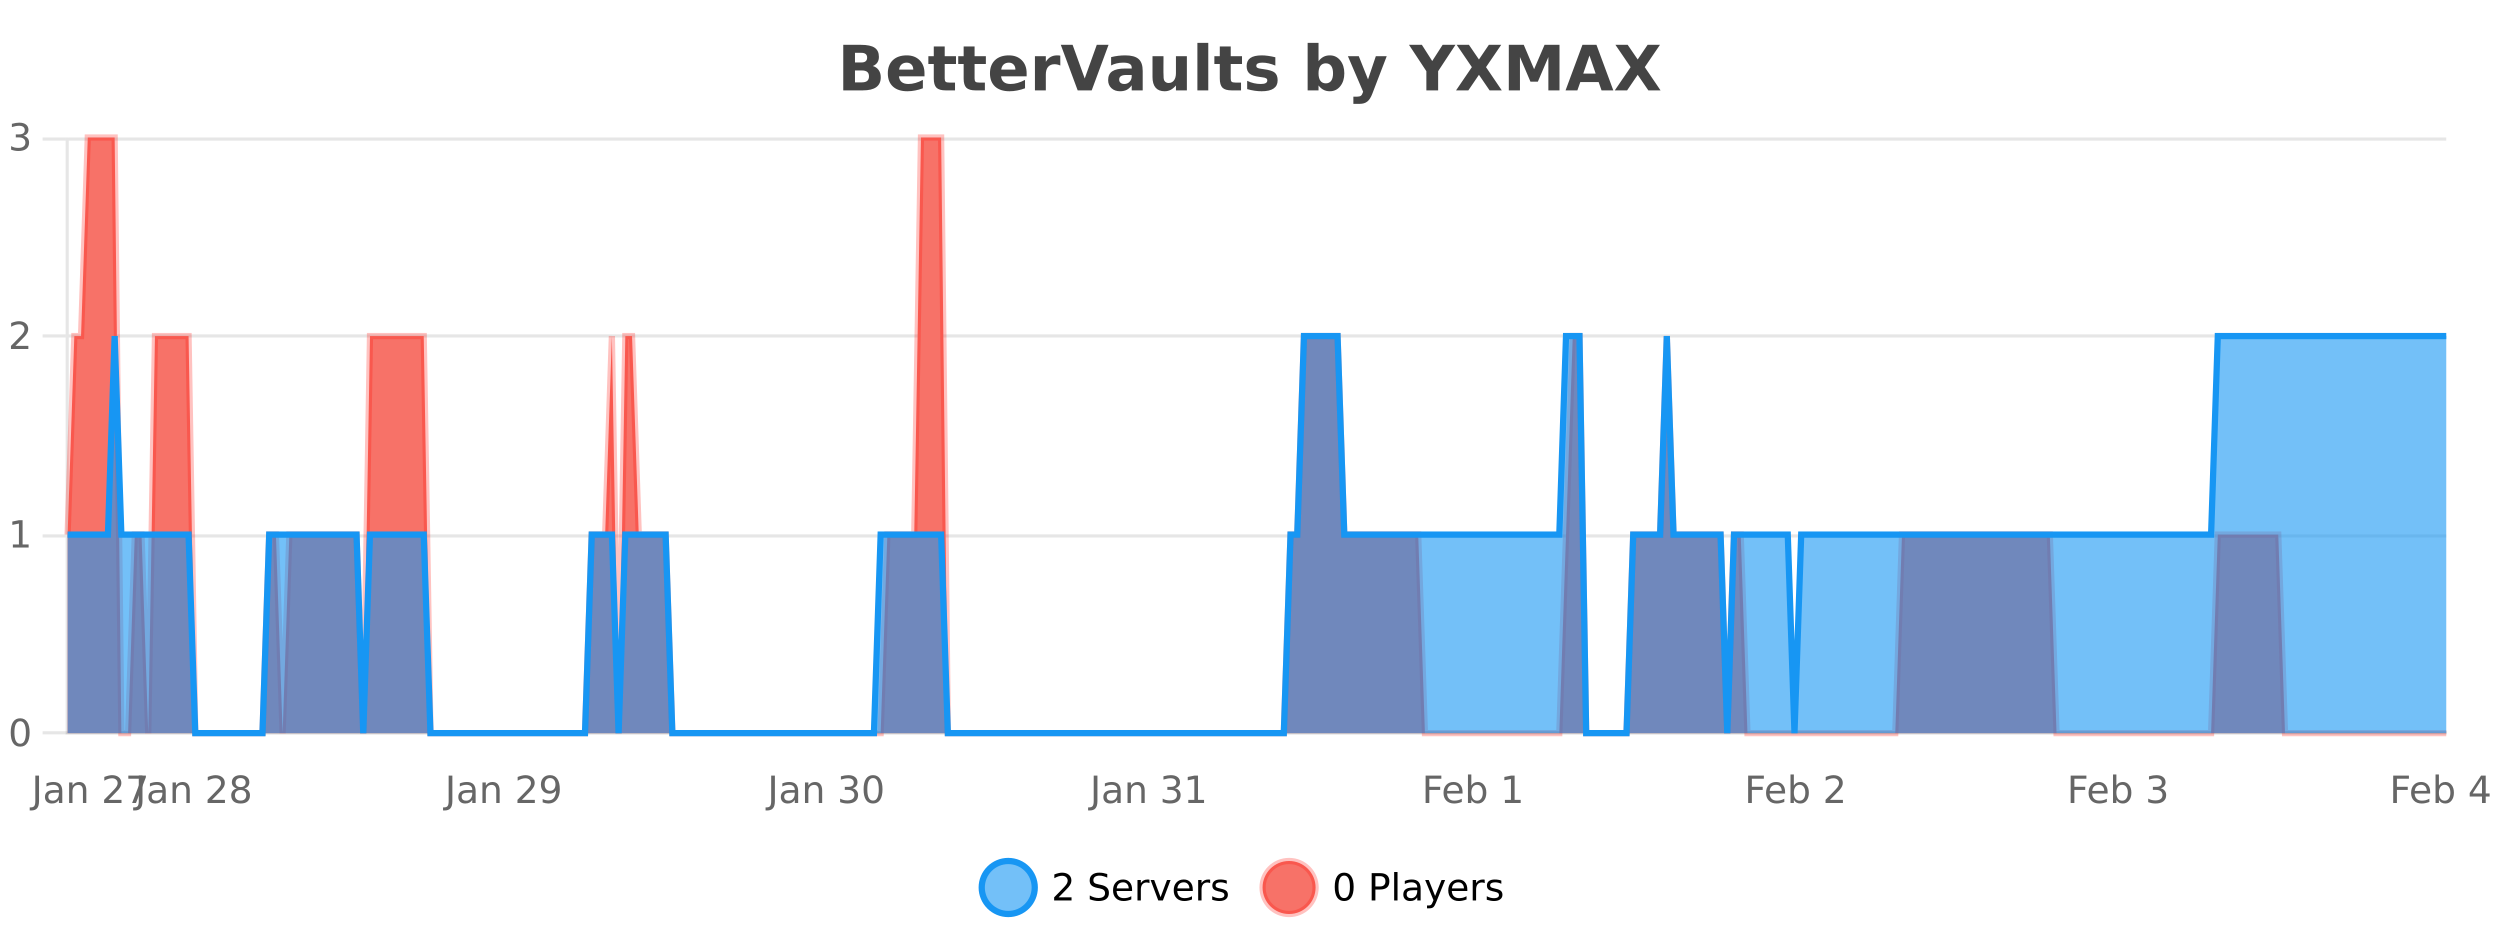 <?xml version="1.0" encoding="UTF-8"?>
<svg xmlns="http://www.w3.org/2000/svg" xmlns:xlink="http://www.w3.org/1999/xlink" width="800pt" height="300pt" viewBox="0 0 800 300" version="1.1">
<defs>
<clipPath id="clip1">
  <path d="M 285 263 L 360 263 L 360 300 L 285 300 Z M 285 263 "/>
</clipPath>
<clipPath id="clip2">
  <path d="M 375 263 L 450 263 L 450 300 L 375 300 Z M 375 263 "/>
</clipPath>
<clipPath id="clip3">
  <path d="M 21.633 44 L 782.801 44 L 782.801 234.602 L 21.633 234.602 Z M 21.633 44 "/>
</clipPath>
<clipPath id="clip4">
  <path d="M 20.633 43 L 783.801 43 L 783.801 235.602 L 20.633 235.602 Z M 20.633 43 "/>
</clipPath>
<clipPath id="clip5">
  <path d="M 21.633 107 L 782.801 107 L 782.801 234.602 L 21.633 234.602 Z M 21.633 107 "/>
</clipPath>
<clipPath id="clip6">
  <path d="M 20.633 79 L 783.801 79 L 783.801 235.602 L 20.633 235.602 Z M 20.633 79 "/>
</clipPath>
</defs>
<g id="surface1288071">
<rect x="0" y="0" width="800" height="300" style="fill:rgb(100%,100%,100%);fill-opacity:1;stroke:none;"/>
<path style="fill:none;stroke-width:1;stroke-linecap:butt;stroke-linejoin:miter;stroke:rgb(0%,0%,0%);stroke-opacity:0.098;stroke-miterlimit:10;" d="M 22 234.5 L 782.801 234.5 "/>
<path style="fill:none;stroke-width:1;stroke-linecap:butt;stroke-linejoin:miter;stroke:rgb(0%,0%,0%);stroke-opacity:0.098;stroke-miterlimit:10;" d="M 13.633 234.5 L 21 234.5 "/>
<path style="fill:none;stroke-width:1;stroke-linecap:butt;stroke-linejoin:miter;stroke:rgb(0%,0%,0%);stroke-opacity:0.098;stroke-miterlimit:10;" d="M 22 171.5 L 782.801 171.5 "/>
<path style="fill:none;stroke-width:1;stroke-linecap:butt;stroke-linejoin:miter;stroke:rgb(0%,0%,0%);stroke-opacity:0.098;stroke-miterlimit:10;" d="M 13.633 171.5 L 21 171.5 "/>
<path style="fill:none;stroke-width:1;stroke-linecap:butt;stroke-linejoin:miter;stroke:rgb(0%,0%,0%);stroke-opacity:0.098;stroke-miterlimit:10;" d="M 22 107.5 L 782.801 107.5 "/>
<path style="fill:none;stroke-width:1;stroke-linecap:butt;stroke-linejoin:miter;stroke:rgb(0%,0%,0%);stroke-opacity:0.098;stroke-miterlimit:10;" d="M 13.633 107.5 L 21 107.5 "/>
<path style="fill:none;stroke-width:1;stroke-linecap:butt;stroke-linejoin:miter;stroke:rgb(0%,0%,0%);stroke-opacity:0.098;stroke-miterlimit:10;" d="M 22 44.5 L 782.801 44.5 "/>
<path style="fill:none;stroke-width:1;stroke-linecap:butt;stroke-linejoin:miter;stroke:rgb(0%,0%,0%);stroke-opacity:0.098;stroke-miterlimit:10;" d="M 13.633 44.5 L 21 44.5 "/>
<path style=" stroke:none;fill-rule:nonzero;fill:rgb(9.02%,58.824%,95.294%);fill-opacity:0.6;" d="M 331.121 284 C 331.121 288.688 327.324 292.484 322.637 292.484 C 317.953 292.484 314.152 288.688 314.152 284 C 314.152 279.312 317.953 275.516 322.637 275.516 C 327.324 275.516 331.121 279.312 331.121 284 Z M 331.121 284 "/>
<g clip-path="url(#clip1)" clip-rule="nonzero">
<path style="fill:none;stroke-width:2;stroke-linecap:butt;stroke-linejoin:miter;stroke:rgb(9.02%,58.824%,95.294%);stroke-opacity:1;stroke-miterlimit:10;" d="M 331.121 284 C 331.121 288.688 327.324 292.484 322.637 292.484 C 317.953 292.484 314.152 288.688 314.152 284 C 314.152 279.312 317.953 275.516 322.637 275.516 C 327.324 275.516 331.121 279.312 331.121 284 Z M 331.121 284 "/>
</g>
<path style=" stroke:none;fill-rule:nonzero;fill:rgb(0%,0%,0%);fill-opacity:1;" d="M 338.75 287.156 L 342.891 287.156 L 342.891 288.156 L 337.328 288.156 L 337.328 287.156 C 337.773 286.699 338.383 286.078 339.156 285.297 C 339.938 284.508 340.426 283.996 340.625 283.766 C 341.008 283.352 341.273 282.996 341.422 282.703 C 341.578 282.402 341.656 282.109 341.656 281.828 C 341.656 281.359 341.488 280.98 341.156 280.688 C 340.832 280.398 340.41 280.25 339.891 280.25 C 339.516 280.25 339.117 280.312 338.703 280.438 C 338.297 280.562 337.859 280.762 337.391 281.031 L 337.391 279.828 C 337.867 279.641 338.312 279.5 338.719 279.406 C 339.133 279.305 339.516 279.25 339.859 279.25 C 340.766 279.25 341.488 279.48 342.031 279.938 C 342.57 280.387 342.844 280.992 342.844 281.75 C 342.844 282.105 342.773 282.445 342.641 282.766 C 342.504 283.09 342.258 283.469 341.906 283.906 C 341.801 284.023 341.488 284.352 340.969 284.891 C 340.445 285.434 339.707 286.188 338.75 287.156 Z M 354.32 279.688 L 354.32 280.844 C 353.871 280.637 353.445 280.48 353.039 280.375 C 352.641 280.262 352.262 280.203 351.898 280.203 C 351.25 280.203 350.75 280.328 350.398 280.578 C 350.055 280.828 349.883 281.188 349.883 281.656 C 349.883 282.043 349.996 282.336 350.227 282.531 C 350.453 282.73 350.898 282.887 351.555 283 L 352.258 283.156 C 353.141 283.324 353.793 283.621 354.211 284.047 C 354.637 284.465 354.852 285.027 354.852 285.734 C 354.852 286.59 354.562 287.234 353.992 287.672 C 353.43 288.109 352.594 288.328 351.492 288.328 C 351.086 288.328 350.648 288.281 350.18 288.188 C 349.711 288.094 349.227 287.953 348.727 287.766 L 348.727 286.547 C 349.203 286.82 349.672 287.023 350.133 287.156 C 350.602 287.293 351.055 287.359 351.492 287.359 C 352.168 287.359 352.688 287.23 353.055 286.969 C 353.43 286.699 353.617 286.32 353.617 285.828 C 353.617 285.402 353.48 285.07 353.211 284.828 C 352.949 284.578 352.516 284.398 351.914 284.281 L 351.195 284.141 C 350.309 283.965 349.668 283.688 349.273 283.312 C 348.887 282.938 348.695 282.418 348.695 281.75 C 348.695 280.969 348.965 280.359 349.508 279.922 C 350.047 279.477 350.797 279.25 351.758 279.25 C 352.172 279.25 352.59 279.289 353.008 279.359 C 353.434 279.434 353.871 279.543 354.32 279.688 Z M 362.266 284.609 L 362.266 285.125 L 357.297 285.125 C 357.348 285.875 357.57 286.445 357.969 286.828 C 358.375 287.215 358.93 287.406 359.641 287.406 C 360.055 287.406 360.457 287.359 360.844 287.266 C 361.238 287.164 361.629 287.008 362.016 286.797 L 362.016 287.828 C 361.617 287.984 361.219 288.105 360.812 288.188 C 360.406 288.281 359.992 288.328 359.578 288.328 C 358.535 288.328 357.707 288.027 357.094 287.422 C 356.477 286.809 356.172 285.98 356.172 284.938 C 356.172 283.867 356.461 283.016 357.047 282.391 C 357.629 281.758 358.41 281.438 359.391 281.438 C 360.273 281.438 360.973 281.727 361.484 282.297 C 362.004 282.859 362.266 283.633 362.266 284.609 Z M 361.188 284.281 C 361.176 283.699 361.008 283.23 360.688 282.875 C 360.363 282.523 359.938 282.344 359.406 282.344 C 358.801 282.344 358.316 282.516 357.953 282.859 C 357.598 283.203 357.395 283.684 357.344 284.297 Z M 367.836 282.594 C 367.711 282.531 367.574 282.484 367.43 282.453 C 367.293 282.414 367.137 282.391 366.961 282.391 C 366.355 282.391 365.887 282.59 365.555 282.984 C 365.23 283.383 365.07 283.953 365.07 284.703 L 365.07 288.156 L 363.992 288.156 L 363.992 281.594 L 365.07 281.594 L 365.07 282.609 C 365.297 282.215 365.594 281.922 365.961 281.734 C 366.324 281.539 366.766 281.438 367.289 281.438 C 367.359 281.438 367.438 281.445 367.523 281.453 C 367.617 281.465 367.715 281.48 367.82 281.5 Z M 368.195 281.594 L 369.336 281.594 L 371.383 287.094 L 373.445 281.594 L 374.586 281.594 L 372.117 288.156 L 370.648 288.156 Z M 381.688 284.609 L 381.688 285.125 L 376.719 285.125 C 376.77 285.875 376.992 286.445 377.391 286.828 C 377.797 287.215 378.352 287.406 379.062 287.406 C 379.477 287.406 379.879 287.359 380.266 287.266 C 380.66 287.164 381.051 287.008 381.438 286.797 L 381.438 287.828 C 381.039 287.984 380.641 288.105 380.234 288.188 C 379.828 288.281 379.414 288.328 379 288.328 C 377.957 288.328 377.129 288.027 376.516 287.422 C 375.898 286.809 375.594 285.98 375.594 284.938 C 375.594 283.867 375.883 283.016 376.469 282.391 C 377.051 281.758 377.832 281.438 378.812 281.438 C 379.695 281.438 380.395 281.727 380.906 282.297 C 381.426 282.859 381.688 283.633 381.688 284.609 Z M 380.609 284.281 C 380.598 283.699 380.43 283.23 380.109 282.875 C 379.785 282.523 379.359 282.344 378.828 282.344 C 378.223 282.344 377.738 282.516 377.375 282.859 C 377.02 283.203 376.816 283.684 376.766 284.297 Z M 387.258 282.594 C 387.133 282.531 386.996 282.484 386.852 282.453 C 386.715 282.414 386.559 282.391 386.383 282.391 C 385.777 282.391 385.309 282.59 384.977 282.984 C 384.652 283.383 384.492 283.953 384.492 284.703 L 384.492 288.156 L 383.414 288.156 L 383.414 281.594 L 384.492 281.594 L 384.492 282.609 C 384.719 282.215 385.016 281.922 385.383 281.734 C 385.746 281.539 386.188 281.438 386.711 281.438 C 386.781 281.438 386.859 281.445 386.945 281.453 C 387.039 281.465 387.137 281.48 387.242 281.5 Z M 392.562 281.781 L 392.562 282.812 C 392.258 282.656 391.941 282.543 391.609 282.469 C 391.285 282.387 390.945 282.344 390.594 282.344 C 390.062 282.344 389.66 282.43 389.391 282.594 C 389.117 282.75 388.984 282.996 388.984 283.328 C 388.984 283.578 389.078 283.777 389.266 283.922 C 389.461 284.059 389.852 284.188 390.438 284.312 L 390.797 284.406 C 391.566 284.562 392.113 284.793 392.438 285.094 C 392.758 285.398 392.922 285.812 392.922 286.344 C 392.922 286.961 392.676 287.445 392.188 287.797 C 391.707 288.152 391.047 288.328 390.203 288.328 C 389.848 288.328 389.477 288.289 389.094 288.219 C 388.719 288.156 388.32 288.059 387.906 287.922 L 387.906 286.797 C 388.301 287.008 388.691 287.164 389.078 287.266 C 389.461 287.371 389.848 287.422 390.234 287.422 C 390.734 287.422 391.117 287.34 391.391 287.172 C 391.672 286.996 391.812 286.746 391.812 286.422 C 391.812 286.133 391.711 285.906 391.516 285.75 C 391.316 285.594 390.883 285.445 390.219 285.297 L 389.844 285.219 C 389.176 285.074 388.691 284.855 388.391 284.562 C 388.098 284.273 387.953 283.875 387.953 283.375 C 387.953 282.75 388.172 282.273 388.609 281.938 C 389.047 281.605 389.664 281.438 390.469 281.438 C 390.863 281.438 391.238 281.469 391.594 281.531 C 391.945 281.586 392.27 281.668 392.562 281.781 Z M 332.637 277.016 "/>
<path style=" stroke:none;fill-rule:nonzero;fill:rgb(96.863%,44.706%,40.784%);fill-opacity:1;" d="M 420.988 284 C 420.988 288.688 417.191 292.484 412.504 292.484 C 407.82 292.484 404.02 288.688 404.02 284 C 404.02 279.312 407.82 275.516 412.504 275.516 C 417.191 275.516 420.988 279.312 420.988 284 Z M 420.988 284 "/>
<g clip-path="url(#clip2)" clip-rule="nonzero">
<path style="fill:none;stroke-width:2;stroke-linecap:butt;stroke-linejoin:miter;stroke:rgb(100%,4.706%,0%);stroke-opacity:0.247;stroke-miterlimit:10;" d="M 420.988 284 C 420.988 288.688 417.191 292.484 412.504 292.484 C 407.82 292.484 404.02 288.688 404.02 284 C 404.02 279.312 407.82 275.516 412.504 275.516 C 417.191 275.516 420.988 279.312 420.988 284 Z M 420.988 284 "/>
</g>
<path style=" stroke:none;fill-rule:nonzero;fill:rgb(0%,0%,0%);fill-opacity:1;" d="M 430.133 280.188 C 429.527 280.188 429.07 280.492 428.758 281.094 C 428.453 281.688 428.305 282.59 428.305 283.797 C 428.305 284.996 428.453 285.898 428.758 286.5 C 429.07 287.094 429.527 287.391 430.133 287.391 C 430.746 287.391 431.203 287.094 431.508 286.5 C 431.82 285.898 431.977 284.996 431.977 283.797 C 431.977 282.59 431.82 281.688 431.508 281.094 C 431.203 280.492 430.746 280.188 430.133 280.188 Z M 430.133 279.25 C 431.109 279.25 431.859 279.641 432.383 280.422 C 432.902 281.195 433.164 282.32 433.164 283.797 C 433.164 285.266 432.902 286.391 432.383 287.172 C 431.859 287.945 431.109 288.328 430.133 288.328 C 429.152 288.328 428.402 287.945 427.883 287.172 C 427.371 286.391 427.117 285.266 427.117 283.797 C 427.117 282.32 427.371 281.195 427.883 280.422 C 428.402 279.641 429.152 279.25 430.133 279.25 Z M 440.125 280.375 L 440.125 283.672 L 441.609 283.672 C 442.16 283.672 442.586 283.531 442.891 283.25 C 443.191 282.961 443.344 282.547 443.344 282.016 C 443.344 281.496 443.191 281.094 442.891 280.812 C 442.586 280.523 442.16 280.375 441.609 280.375 Z M 438.938 279.406 L 441.609 279.406 C 442.598 279.406 443.344 279.633 443.844 280.078 C 444.344 280.516 444.594 281.164 444.594 282.016 C 444.594 282.883 444.344 283.539 443.844 283.984 C 443.344 284.422 442.598 284.641 441.609 284.641 L 440.125 284.641 L 440.125 288.156 L 438.938 288.156 Z M 446.129 279.031 L 447.207 279.031 L 447.207 288.156 L 446.129 288.156 Z M 452.445 284.859 C 451.578 284.859 450.977 284.961 450.633 285.156 C 450.297 285.355 450.133 285.695 450.133 286.172 C 450.133 286.559 450.258 286.867 450.508 287.094 C 450.766 287.312 451.109 287.422 451.539 287.422 C 452.141 287.422 452.621 287.215 452.977 286.797 C 453.34 286.371 453.523 285.805 453.523 285.094 L 453.523 284.859 Z M 454.602 284.406 L 454.602 288.156 L 453.523 288.156 L 453.523 287.156 C 453.273 287.555 452.965 287.852 452.602 288.047 C 452.234 288.234 451.789 288.328 451.258 288.328 C 450.578 288.328 450.043 288.141 449.648 287.766 C 449.25 287.383 449.055 286.875 449.055 286.25 C 449.055 285.512 449.297 284.953 449.789 284.578 C 450.289 284.203 451.027 284.016 452.008 284.016 L 453.523 284.016 L 453.523 283.906 C 453.523 283.406 453.355 283.023 453.023 282.75 C 452.699 282.48 452.246 282.344 451.664 282.344 C 451.289 282.344 450.918 282.391 450.555 282.484 C 450.199 282.578 449.859 282.715 449.539 282.891 L 449.539 281.891 C 449.934 281.734 450.312 281.621 450.68 281.547 C 451.055 281.477 451.418 281.438 451.773 281.438 C 452.719 281.438 453.43 281.684 453.898 282.172 C 454.367 282.664 454.602 283.406 454.602 284.406 Z M 459.551 288.766 C 459.246 289.547 458.949 290.055 458.66 290.297 C 458.367 290.535 457.98 290.656 457.504 290.656 L 456.645 290.656 L 456.645 289.75 L 457.27 289.75 C 457.57 289.75 457.801 289.676 457.957 289.531 C 458.121 289.395 458.305 289.066 458.504 288.547 L 458.707 288.047 L 456.051 281.594 L 457.191 281.594 L 459.238 286.719 L 461.301 281.594 L 462.441 281.594 Z M 469.543 284.609 L 469.543 285.125 L 464.574 285.125 C 464.625 285.875 464.848 286.445 465.246 286.828 C 465.652 287.215 466.207 287.406 466.918 287.406 C 467.332 287.406 467.734 287.359 468.121 287.266 C 468.516 287.164 468.906 287.008 469.293 286.797 L 469.293 287.828 C 468.895 287.984 468.496 288.105 468.09 288.188 C 467.684 288.281 467.27 288.328 466.855 288.328 C 465.812 288.328 464.984 288.027 464.371 287.422 C 463.754 286.809 463.449 285.98 463.449 284.938 C 463.449 283.867 463.738 283.016 464.324 282.391 C 464.906 281.758 465.688 281.438 466.668 281.438 C 467.551 281.438 468.25 281.727 468.762 282.297 C 469.281 282.859 469.543 283.633 469.543 284.609 Z M 468.465 284.281 C 468.453 283.699 468.285 283.23 467.965 282.875 C 467.641 282.523 467.215 282.344 466.684 282.344 C 466.078 282.344 465.594 282.516 465.23 282.859 C 464.875 283.203 464.672 283.684 464.621 284.297 Z M 475.113 282.594 C 474.988 282.531 474.852 282.484 474.707 282.453 C 474.57 282.414 474.414 282.391 474.238 282.391 C 473.633 282.391 473.164 282.59 472.832 282.984 C 472.508 283.383 472.348 283.953 472.348 284.703 L 472.348 288.156 L 471.27 288.156 L 471.27 281.594 L 472.348 281.594 L 472.348 282.609 C 472.574 282.215 472.871 281.922 473.238 281.734 C 473.602 281.539 474.043 281.438 474.566 281.438 C 474.637 281.438 474.715 281.445 474.801 281.453 C 474.895 281.465 474.992 281.48 475.098 281.5 Z M 480.422 281.781 L 480.422 282.812 C 480.117 282.656 479.801 282.543 479.469 282.469 C 479.145 282.387 478.805 282.344 478.453 282.344 C 477.922 282.344 477.52 282.43 477.25 282.594 C 476.977 282.75 476.844 282.996 476.844 283.328 C 476.844 283.578 476.938 283.777 477.125 283.922 C 477.32 284.059 477.711 284.188 478.297 284.312 L 478.656 284.406 C 479.426 284.562 479.973 284.793 480.297 285.094 C 480.617 285.398 480.781 285.812 480.781 286.344 C 480.781 286.961 480.535 287.445 480.047 287.797 C 479.566 288.152 478.906 288.328 478.062 288.328 C 477.707 288.328 477.336 288.289 476.953 288.219 C 476.578 288.156 476.18 288.059 475.766 287.922 L 475.766 286.797 C 476.16 287.008 476.551 287.164 476.938 287.266 C 477.32 287.371 477.707 287.422 478.094 287.422 C 478.594 287.422 478.977 287.34 479.25 287.172 C 479.531 286.996 479.672 286.746 479.672 286.422 C 479.672 286.133 479.57 285.906 479.375 285.75 C 479.176 285.594 478.742 285.445 478.078 285.297 L 477.703 285.219 C 477.035 285.074 476.551 284.855 476.25 284.562 C 475.957 284.273 475.812 283.875 475.812 283.375 C 475.812 282.75 476.031 282.273 476.469 281.938 C 476.906 281.605 477.523 281.438 478.328 281.438 C 478.723 281.438 479.098 281.469 479.453 281.531 C 479.805 281.586 480.129 281.668 480.422 281.781 Z M 422.504 277.016 "/>
<path style=" stroke:none;fill-rule:nonzero;fill:rgb(26.667%,26.667%,26.667%);fill-opacity:1;" d="M 275.672 19.984 C 276.266 19.984 276.711 19.855 277.016 19.594 C 277.328 19.336 277.484 18.949 277.484 18.438 C 277.484 17.938 277.328 17.559 277.016 17.297 C 276.711 17.039 276.266 16.906 275.672 16.906 L 273.594 16.906 L 273.594 19.984 Z M 275.797 26.359 C 276.555 26.359 277.125 26.203 277.5 25.891 C 277.883 25.57 278.078 25.086 278.078 24.438 C 278.078 23.805 277.891 23.328 277.516 23.016 C 277.141 22.703 276.566 22.547 275.797 22.547 L 273.594 22.547 L 273.594 26.359 Z M 279.297 21.125 C 280.109 21.355 280.734 21.789 281.172 22.422 C 281.617 23.047 281.844 23.82 281.844 24.734 C 281.844 26.141 281.363 27.195 280.406 27.891 C 279.457 28.578 278.016 28.922 276.078 28.922 L 269.844 28.922 L 269.844 14.344 L 275.484 14.344 C 277.504 14.344 278.969 14.652 279.875 15.266 C 280.789 15.871 281.25 16.852 281.25 18.203 C 281.25 18.914 281.082 19.516 280.75 20.016 C 280.414 20.508 279.93 20.875 279.297 21.125 Z M 295.836 23.422 L 295.836 24.422 L 287.664 24.422 C 287.746 25.246 288.043 25.859 288.555 26.266 C 289.062 26.672 289.773 26.875 290.68 26.875 C 291.418 26.875 292.172 26.766 292.945 26.547 C 293.715 26.328 294.508 26 295.32 25.562 L 295.32 28.25 C 294.496 28.562 293.668 28.797 292.836 28.953 C 292.012 29.117 291.188 29.203 290.367 29.203 C 288.387 29.203 286.844 28.703 285.742 27.703 C 284.648 26.695 284.102 25.281 284.102 23.469 C 284.102 21.68 284.637 20.273 285.711 19.25 C 286.793 18.23 288.277 17.719 290.164 17.719 C 291.883 17.719 293.258 18.242 294.289 19.281 C 295.32 20.312 295.836 21.695 295.836 23.422 Z M 292.242 22.266 C 292.242 21.602 292.047 21.062 291.664 20.656 C 291.277 20.25 290.773 20.047 290.148 20.047 C 289.469 20.047 288.918 20.242 288.492 20.625 C 288.074 21 287.812 21.547 287.711 22.266 Z M 302.309 14.875 L 302.309 17.984 L 305.918 17.984 L 305.918 20.484 L 302.309 20.484 L 302.309 25.125 C 302.309 25.637 302.406 25.98 302.605 26.156 C 302.812 26.336 303.215 26.422 303.809 26.422 L 305.605 26.422 L 305.605 28.922 L 302.605 28.922 C 301.23 28.922 300.25 28.637 299.668 28.062 C 299.094 27.48 298.809 26.5 298.809 25.125 L 298.809 20.484 L 297.074 20.484 L 297.074 17.984 L 298.809 17.984 L 298.809 14.875 Z M 311.867 14.875 L 311.867 17.984 L 315.477 17.984 L 315.477 20.484 L 311.867 20.484 L 311.867 25.125 C 311.867 25.637 311.965 25.98 312.164 26.156 C 312.371 26.336 312.773 26.422 313.367 26.422 L 315.164 26.422 L 315.164 28.922 L 312.164 28.922 C 310.789 28.922 309.809 28.637 309.227 28.062 C 308.652 27.48 308.367 26.5 308.367 25.125 L 308.367 20.484 L 306.633 20.484 L 306.633 17.984 L 308.367 17.984 L 308.367 14.875 Z M 328.523 23.422 L 328.523 24.422 L 320.352 24.422 C 320.434 25.246 320.73 25.859 321.242 26.266 C 321.75 26.672 322.461 26.875 323.367 26.875 C 324.105 26.875 324.859 26.766 325.633 26.547 C 326.402 26.328 327.195 26 328.008 25.562 L 328.008 28.25 C 327.184 28.562 326.355 28.797 325.523 28.953 C 324.699 29.117 323.875 29.203 323.055 29.203 C 321.074 29.203 319.531 28.703 318.43 27.703 C 317.336 26.695 316.789 25.281 316.789 23.469 C 316.789 21.68 317.324 20.273 318.398 19.25 C 319.48 18.23 320.965 17.719 322.852 17.719 C 324.57 17.719 325.945 18.242 326.977 19.281 C 328.008 20.312 328.523 21.695 328.523 23.422 Z M 324.93 22.266 C 324.93 21.602 324.734 21.062 324.352 20.656 C 323.965 20.25 323.461 20.047 322.836 20.047 C 322.156 20.047 321.605 20.242 321.18 20.625 C 320.762 21 320.5 21.547 320.398 22.266 Z M 339.305 20.969 C 338.992 20.824 338.684 20.719 338.383 20.656 C 338.078 20.586 337.777 20.547 337.477 20.547 C 336.57 20.547 335.871 20.836 335.383 21.406 C 334.902 21.98 334.664 22.805 334.664 23.875 L 334.664 28.922 L 331.18 28.922 L 331.18 17.984 L 334.664 17.984 L 334.664 19.781 C 335.109 19.062 335.625 18.543 336.211 18.219 C 336.793 17.887 337.492 17.719 338.305 17.719 C 338.43 17.719 338.559 17.727 338.695 17.734 C 338.828 17.746 339.027 17.766 339.289 17.797 Z M 339.453 14.344 L 343.234 14.344 L 347.109 25.109 L 350.969 14.344 L 354.734 14.344 L 349.344 28.922 L 344.859 28.922 Z M 360.32 24 C 359.59 24 359.043 24.125 358.68 24.375 C 358.312 24.617 358.133 24.98 358.133 25.469 C 358.133 25.906 358.277 26.25 358.57 26.5 C 358.871 26.75 359.281 26.875 359.805 26.875 C 360.461 26.875 361.012 26.641 361.461 26.172 C 361.918 25.703 362.148 25.117 362.148 24.406 L 362.148 24 Z M 365.664 22.688 L 365.664 28.922 L 362.148 28.922 L 362.148 27.297 C 361.68 27.965 361.148 28.449 360.555 28.75 C 359.969 29.051 359.258 29.203 358.414 29.203 C 357.289 29.203 356.371 28.875 355.664 28.219 C 354.953 27.555 354.602 26.695 354.602 25.641 C 354.602 24.359 355.039 23.422 355.914 22.828 C 356.797 22.227 358.188 21.922 360.086 21.922 L 362.148 21.922 L 362.148 21.641 C 362.148 21.09 361.93 20.688 361.492 20.438 C 361.055 20.18 360.371 20.047 359.445 20.047 C 358.695 20.047 357.996 20.125 357.352 20.281 C 356.703 20.43 356.105 20.648 355.555 20.938 L 355.555 18.281 C 356.305 18.094 357.055 17.953 357.805 17.859 C 358.562 17.766 359.324 17.719 360.086 17.719 C 362.055 17.719 363.477 18.109 364.352 18.891 C 365.227 19.664 365.664 20.93 365.664 22.688 Z M 368.801 24.656 L 368.801 17.984 L 372.316 17.984 L 372.316 19.078 C 372.316 19.672 372.309 20.418 372.301 21.312 C 372.301 22.211 372.301 22.805 372.301 23.094 C 372.301 23.98 372.32 24.617 372.363 25 C 372.414 25.387 372.492 25.668 372.598 25.844 C 372.742 26.074 372.93 26.25 373.16 26.375 C 373.387 26.5 373.652 26.562 373.957 26.562 C 374.684 26.562 375.258 26.281 375.676 25.719 C 376.09 25.156 376.301 24.383 376.301 23.391 L 376.301 17.984 L 379.801 17.984 L 379.801 28.922 L 376.301 28.922 L 376.301 27.344 C 375.77 27.98 375.207 28.449 374.613 28.75 C 374.027 29.051 373.383 29.203 372.676 29.203 C 371.414 29.203 370.449 28.82 369.785 28.047 C 369.129 27.266 368.801 26.137 368.801 24.656 Z M 383.164 13.719 L 386.648 13.719 L 386.648 28.922 L 383.164 28.922 Z M 393.832 14.875 L 393.832 17.984 L 397.441 17.984 L 397.441 20.484 L 393.832 20.484 L 393.832 25.125 C 393.832 25.637 393.93 25.98 394.129 26.156 C 394.336 26.336 394.738 26.422 395.332 26.422 L 397.129 26.422 L 397.129 28.922 L 394.129 28.922 C 392.754 28.922 391.773 28.637 391.191 28.062 C 390.617 27.48 390.332 26.5 390.332 25.125 L 390.332 20.484 L 388.598 20.484 L 388.598 17.984 L 390.332 17.984 L 390.332 14.875 Z M 408.109 18.328 L 408.109 20.984 C 407.367 20.672 406.648 20.438 405.953 20.281 C 405.254 20.125 404.594 20.047 403.969 20.047 C 403.312 20.047 402.82 20.133 402.5 20.297 C 402.176 20.465 402.016 20.719 402.016 21.062 C 402.016 21.344 402.133 21.559 402.375 21.703 C 402.625 21.852 403.062 21.961 403.688 22.031 L 404.312 22.125 C 406.102 22.355 407.305 22.73 407.922 23.25 C 408.535 23.773 408.844 24.59 408.844 25.703 C 408.844 26.871 408.41 27.746 407.547 28.328 C 406.691 28.914 405.414 29.203 403.719 29.203 C 402.988 29.203 402.238 29.145 401.469 29.031 C 400.695 28.918 399.906 28.746 399.094 28.516 L 399.094 25.859 C 399.789 26.203 400.504 26.461 401.234 26.625 C 401.961 26.793 402.707 26.875 403.469 26.875 C 404.156 26.875 404.672 26.781 405.016 26.594 C 405.359 26.406 405.531 26.125 405.531 25.75 C 405.531 25.438 405.41 25.211 405.172 25.062 C 404.93 24.906 404.457 24.789 403.75 24.703 L 403.141 24.625 C 401.578 24.43 400.484 24.07 399.859 23.547 C 399.234 23.016 398.922 22.215 398.922 21.141 C 398.922 19.984 399.316 19.125 400.109 18.562 C 400.91 18 402.129 17.719 403.766 17.719 C 404.41 17.719 405.086 17.773 405.797 17.875 C 406.504 17.969 407.273 18.121 408.109 18.328 Z M 424.258 26.672 C 425.008 26.672 425.578 26.402 425.977 25.859 C 426.371 25.309 426.57 24.512 426.57 23.469 C 426.57 22.43 426.371 21.637 425.977 21.094 C 425.578 20.543 425.008 20.266 424.258 20.266 C 423.508 20.266 422.93 20.543 422.523 21.094 C 422.125 21.637 421.93 22.43 421.93 23.469 C 421.93 24.5 422.125 25.293 422.523 25.844 C 422.93 26.398 423.508 26.672 424.258 26.672 Z M 421.93 19.578 C 422.418 18.945 422.953 18.477 423.539 18.172 C 424.121 17.871 424.793 17.719 425.555 17.719 C 426.906 17.719 428.016 18.258 428.883 19.328 C 429.746 20.402 430.18 21.781 430.18 23.469 C 430.18 25.148 429.746 26.523 428.883 27.594 C 428.016 28.668 426.906 29.203 425.555 29.203 C 424.793 29.203 424.121 29.051 423.539 28.75 C 422.953 28.449 422.418 27.98 421.93 27.344 L 421.93 28.922 L 418.445 28.922 L 418.445 13.719 L 421.93 13.719 Z M 431.328 17.984 L 434.812 17.984 L 437.766 25.406 L 440.266 17.984 L 443.75 17.984 L 439.156 29.953 C 438.695 31.172 438.156 32.02 437.531 32.5 C 436.914 32.988 436.109 33.234 435.109 33.234 L 433.078 33.234 L 433.078 30.938 L 434.172 30.938 C 434.766 30.938 435.195 30.844 435.469 30.656 C 435.738 30.469 435.945 30.129 436.094 29.641 L 436.203 29.344 Z M 450.875 14.344 L 455 14.344 L 458.312 19.531 L 461.641 14.344 L 465.75 14.344 L 460.203 22.781 L 460.203 28.922 L 456.438 28.922 L 456.438 22.781 Z M 475.527 21.484 L 480.574 28.922 L 476.668 28.922 L 473.262 23.938 L 469.871 28.922 L 465.934 28.922 L 470.996 21.484 L 466.137 14.344 L 470.059 14.344 L 473.262 19.031 L 476.434 14.344 L 480.387 14.344 Z M 482.82 14.344 L 487.602 14.344 L 490.914 22.141 L 494.258 14.344 L 499.039 14.344 L 499.039 28.922 L 495.477 28.922 L 495.477 18.25 L 492.117 26.125 L 489.742 26.125 L 486.383 18.25 L 486.383 28.922 L 482.82 28.922 Z M 511.57 26.266 L 505.695 26.266 L 504.758 28.922 L 500.977 28.922 L 506.383 14.344 L 510.867 14.344 L 516.258 28.922 L 512.492 28.922 Z M 506.633 23.562 L 510.617 23.562 L 508.633 17.766 Z M 526.328 21.484 L 531.375 28.922 L 527.469 28.922 L 524.062 23.938 L 520.672 28.922 L 516.734 28.922 L 521.797 21.484 L 516.938 14.344 L 520.859 14.344 L 524.062 19.031 L 527.234 14.344 L 531.188 14.344 Z M 268 10.359 "/>
<path style="fill:none;stroke-width:1;stroke-linecap:butt;stroke-linejoin:miter;stroke:rgb(0%,0%,0%);stroke-opacity:0.098;stroke-miterlimit:10;" d="M 21 234.5 L 783 234.5 "/>
<path style=" stroke:none;fill-rule:nonzero;fill:rgb(40%,40%,40%);fill-opacity:1;" d="M 11.301 248.203 L 12.488 248.203 L 12.488 256.344 C 12.488 257.395 12.285 258.16 11.879 258.641 C 11.48 259.117 10.84 259.359 9.957 259.359 L 9.504 259.359 L 9.504 258.359 L 9.879 258.359 C 10.398 258.359 10.762 258.211 10.973 257.922 C 11.191 257.629 11.301 257.102 11.301 256.344 Z M 17.777 253.656 C 16.91 253.656 16.309 253.758 15.965 253.953 C 15.629 254.152 15.465 254.492 15.465 254.969 C 15.465 255.355 15.59 255.664 15.84 255.891 C 16.098 256.109 16.441 256.219 16.871 256.219 C 17.473 256.219 17.953 256.012 18.309 255.594 C 18.672 255.168 18.855 254.602 18.855 253.891 L 18.855 253.656 Z M 19.934 253.203 L 19.934 256.953 L 18.855 256.953 L 18.855 255.953 C 18.605 256.352 18.297 256.648 17.934 256.844 C 17.566 257.031 17.121 257.125 16.59 257.125 C 15.91 257.125 15.375 256.938 14.98 256.562 C 14.582 256.18 14.387 255.672 14.387 255.047 C 14.387 254.309 14.629 253.75 15.121 253.375 C 15.621 253 16.359 252.812 17.34 252.812 L 18.855 252.812 L 18.855 252.703 C 18.855 252.203 18.688 251.82 18.355 251.547 C 18.031 251.277 17.578 251.141 16.996 251.141 C 16.621 251.141 16.25 251.188 15.887 251.281 C 15.531 251.375 15.191 251.512 14.871 251.688 L 14.871 250.688 C 15.266 250.531 15.645 250.418 16.012 250.344 C 16.387 250.273 16.75 250.234 17.105 250.234 C 18.051 250.234 18.762 250.48 19.23 250.969 C 19.699 251.461 19.934 252.203 19.934 253.203 Z M 27.617 252.984 L 27.617 256.953 L 26.539 256.953 L 26.539 253.031 C 26.539 252.406 26.414 251.945 26.164 251.641 C 25.922 251.328 25.562 251.172 25.086 251.172 C 24.5 251.172 24.039 251.359 23.695 251.734 C 23.359 252.102 23.195 252.605 23.195 253.25 L 23.195 256.953 L 22.117 256.953 L 22.117 250.391 L 23.195 250.391 L 23.195 251.406 C 23.453 251.012 23.758 250.719 24.102 250.531 C 24.453 250.336 24.859 250.234 25.32 250.234 C 26.07 250.234 26.637 250.469 27.023 250.938 C 27.418 251.398 27.617 252.078 27.617 252.984 Z M 34.738 255.953 L 38.879 255.953 L 38.879 256.953 L 33.316 256.953 L 33.316 255.953 C 33.762 255.496 34.371 254.875 35.145 254.094 C 35.926 253.305 36.414 252.793 36.613 252.562 C 36.996 252.148 37.262 251.793 37.41 251.5 C 37.566 251.199 37.645 250.906 37.645 250.625 C 37.645 250.156 37.477 249.777 37.145 249.484 C 36.82 249.195 36.398 249.047 35.879 249.047 C 35.504 249.047 35.105 249.109 34.691 249.234 C 34.285 249.359 33.848 249.559 33.379 249.828 L 33.379 248.625 C 33.855 248.438 34.301 248.297 34.707 248.203 C 35.121 248.102 35.504 248.047 35.848 248.047 C 36.754 248.047 37.477 248.277 38.02 248.734 C 38.559 249.184 38.832 249.789 38.832 250.547 C 38.832 250.902 38.762 251.242 38.629 251.562 C 38.492 251.887 38.246 252.266 37.895 252.703 C 37.789 252.82 37.477 253.148 36.957 253.688 C 36.434 254.23 35.695 254.984 34.738 255.953 Z M 41.062 248.203 L 46.688 248.203 L 46.688 248.703 L 43.516 256.953 L 42.281 256.953 L 45.266 249.203 L 41.062 249.203 Z M 10.129 245.816 "/>
<path style=" stroke:none;fill-rule:nonzero;fill:rgb(40%,40%,40%);fill-opacity:1;" d="M 44.406 248.203 L 45.594 248.203 L 45.594 256.344 C 45.594 257.395 45.391 258.16 44.984 258.641 C 44.586 259.117 43.945 259.359 43.062 259.359 L 42.609 259.359 L 42.609 258.359 L 42.984 258.359 C 43.504 258.359 43.867 258.211 44.078 257.922 C 44.297 257.629 44.406 257.102 44.406 256.344 Z M 50.883 253.656 C 50.016 253.656 49.414 253.758 49.07 253.953 C 48.734 254.152 48.57 254.492 48.57 254.969 C 48.57 255.355 48.695 255.664 48.945 255.891 C 49.203 256.109 49.547 256.219 49.977 256.219 C 50.578 256.219 51.059 256.012 51.414 255.594 C 51.777 255.168 51.961 254.602 51.961 253.891 L 51.961 253.656 Z M 53.039 253.203 L 53.039 256.953 L 51.961 256.953 L 51.961 255.953 C 51.711 256.352 51.402 256.648 51.039 256.844 C 50.672 257.031 50.227 257.125 49.695 257.125 C 49.016 257.125 48.48 256.938 48.086 256.562 C 47.688 256.18 47.492 255.672 47.492 255.047 C 47.492 254.309 47.734 253.75 48.227 253.375 C 48.727 253 49.465 252.812 50.445 252.812 L 51.961 252.812 L 51.961 252.703 C 51.961 252.203 51.793 251.82 51.461 251.547 C 51.137 251.277 50.684 251.141 50.102 251.141 C 49.727 251.141 49.355 251.188 48.992 251.281 C 48.637 251.375 48.297 251.512 47.977 251.688 L 47.977 250.688 C 48.371 250.531 48.75 250.418 49.117 250.344 C 49.492 250.273 49.855 250.234 50.211 250.234 C 51.156 250.234 51.867 250.48 52.336 250.969 C 52.805 251.461 53.039 252.203 53.039 253.203 Z M 60.719 252.984 L 60.719 256.953 L 59.641 256.953 L 59.641 253.031 C 59.641 252.406 59.516 251.945 59.266 251.641 C 59.023 251.328 58.664 251.172 58.188 251.172 C 57.602 251.172 57.141 251.359 56.797 251.734 C 56.461 252.102 56.297 252.605 56.297 253.25 L 56.297 256.953 L 55.219 256.953 L 55.219 250.391 L 56.297 250.391 L 56.297 251.406 C 56.555 251.012 56.859 250.719 57.203 250.531 C 57.555 250.336 57.961 250.234 58.422 250.234 C 59.172 250.234 59.738 250.469 60.125 250.938 C 60.52 251.398 60.719 252.078 60.719 252.984 Z M 67.844 255.953 L 71.984 255.953 L 71.984 256.953 L 66.422 256.953 L 66.422 255.953 C 66.867 255.496 67.477 254.875 68.25 254.094 C 69.031 253.305 69.52 252.793 69.719 252.562 C 70.102 252.148 70.367 251.793 70.516 251.5 C 70.672 251.199 70.75 250.906 70.75 250.625 C 70.75 250.156 70.582 249.777 70.25 249.484 C 69.926 249.195 69.504 249.047 68.984 249.047 C 68.609 249.047 68.211 249.109 67.797 249.234 C 67.391 249.359 66.953 249.559 66.484 249.828 L 66.484 248.625 C 66.961 248.438 67.406 248.297 67.812 248.203 C 68.227 248.102 68.609 248.047 68.953 248.047 C 69.859 248.047 70.582 248.277 71.125 248.734 C 71.664 249.184 71.938 249.789 71.938 250.547 C 71.938 250.902 71.867 251.242 71.734 251.562 C 71.598 251.887 71.352 252.266 71 252.703 C 70.895 252.82 70.582 253.148 70.062 253.688 C 69.539 254.23 68.801 254.984 67.844 255.953 Z M 76.992 252.797 C 76.43 252.797 75.984 252.949 75.664 253.25 C 75.34 253.555 75.18 253.965 75.18 254.484 C 75.18 255.016 75.34 255.434 75.664 255.734 C 75.984 256.039 76.43 256.188 76.992 256.188 C 77.555 256.188 77.996 256.039 78.32 255.734 C 78.641 255.434 78.805 255.016 78.805 254.484 C 78.805 253.965 78.641 253.555 78.32 253.25 C 78.008 252.949 77.562 252.797 76.992 252.797 Z M 75.805 252.297 C 75.305 252.172 74.906 251.938 74.617 251.594 C 74.336 251.242 74.195 250.812 74.195 250.312 C 74.195 249.617 74.445 249.062 74.945 248.656 C 75.445 248.25 76.125 248.047 76.992 248.047 C 77.867 248.047 78.547 248.25 79.039 248.656 C 79.539 249.062 79.789 249.617 79.789 250.312 C 79.789 250.812 79.648 251.242 79.367 251.594 C 79.086 251.938 78.688 252.172 78.18 252.297 C 78.75 252.434 79.195 252.695 79.508 253.078 C 79.828 253.465 79.992 253.934 79.992 254.484 C 79.992 255.34 79.73 255.996 79.211 256.453 C 78.699 256.902 77.961 257.125 76.992 257.125 C 76.031 257.125 75.293 256.902 74.773 256.453 C 74.25 255.996 73.992 255.34 73.992 254.484 C 73.992 253.934 74.152 253.465 74.477 253.078 C 74.797 252.695 75.242 252.434 75.805 252.297 Z M 75.383 250.422 C 75.383 250.883 75.523 251.234 75.805 251.484 C 76.086 251.734 76.48 251.859 76.992 251.859 C 77.5 251.859 77.898 251.734 78.18 251.484 C 78.469 251.234 78.617 250.883 78.617 250.422 C 78.617 249.977 78.469 249.625 78.18 249.375 C 77.898 249.117 77.5 248.984 76.992 248.984 C 76.48 248.984 76.086 249.117 75.805 249.375 C 75.523 249.625 75.383 249.977 75.383 250.422 Z M 43.234 245.816 "/>
<path style=" stroke:none;fill-rule:nonzero;fill:rgb(40%,40%,40%);fill-opacity:1;" d="M 143.57 248.203 L 144.758 248.203 L 144.758 256.344 C 144.758 257.395 144.555 258.16 144.148 258.641 C 143.75 259.117 143.109 259.359 142.227 259.359 L 141.773 259.359 L 141.773 258.359 L 142.148 258.359 C 142.668 258.359 143.031 258.211 143.242 257.922 C 143.461 257.629 143.57 257.102 143.57 256.344 Z M 150.047 253.656 C 149.18 253.656 148.578 253.758 148.234 253.953 C 147.898 254.152 147.734 254.492 147.734 254.969 C 147.734 255.355 147.859 255.664 148.109 255.891 C 148.367 256.109 148.711 256.219 149.141 256.219 C 149.742 256.219 150.223 256.012 150.578 255.594 C 150.941 255.168 151.125 254.602 151.125 253.891 L 151.125 253.656 Z M 152.203 253.203 L 152.203 256.953 L 151.125 256.953 L 151.125 255.953 C 150.875 256.352 150.566 256.648 150.203 256.844 C 149.836 257.031 149.391 257.125 148.859 257.125 C 148.18 257.125 147.645 256.938 147.25 256.562 C 146.852 256.18 146.656 255.672 146.656 255.047 C 146.656 254.309 146.898 253.75 147.391 253.375 C 147.891 253 148.629 252.812 149.609 252.812 L 151.125 252.812 L 151.125 252.703 C 151.125 252.203 150.957 251.82 150.625 251.547 C 150.301 251.277 149.848 251.141 149.266 251.141 C 148.891 251.141 148.52 251.188 148.156 251.281 C 147.801 251.375 147.461 251.512 147.141 251.688 L 147.141 250.688 C 147.535 250.531 147.914 250.418 148.281 250.344 C 148.656 250.273 149.02 250.234 149.375 250.234 C 150.32 250.234 151.031 250.48 151.5 250.969 C 151.969 251.461 152.203 252.203 152.203 253.203 Z M 159.883 252.984 L 159.883 256.953 L 158.805 256.953 L 158.805 253.031 C 158.805 252.406 158.68 251.945 158.43 251.641 C 158.188 251.328 157.828 251.172 157.352 251.172 C 156.766 251.172 156.305 251.359 155.961 251.734 C 155.625 252.102 155.461 252.605 155.461 253.25 L 155.461 256.953 L 154.383 256.953 L 154.383 250.391 L 155.461 250.391 L 155.461 251.406 C 155.719 251.012 156.023 250.719 156.367 250.531 C 156.719 250.336 157.125 250.234 157.586 250.234 C 158.336 250.234 158.902 250.469 159.289 250.938 C 159.684 251.398 159.883 252.078 159.883 252.984 Z M 167.008 255.953 L 171.148 255.953 L 171.148 256.953 L 165.586 256.953 L 165.586 255.953 C 166.031 255.496 166.641 254.875 167.414 254.094 C 168.195 253.305 168.684 252.793 168.883 252.562 C 169.266 252.148 169.531 251.793 169.68 251.5 C 169.836 251.199 169.914 250.906 169.914 250.625 C 169.914 250.156 169.746 249.777 169.414 249.484 C 169.09 249.195 168.668 249.047 168.148 249.047 C 167.773 249.047 167.375 249.109 166.961 249.234 C 166.555 249.359 166.117 249.559 165.648 249.828 L 165.648 248.625 C 166.125 248.438 166.57 248.297 166.977 248.203 C 167.391 248.102 167.773 248.047 168.117 248.047 C 169.023 248.047 169.746 248.277 170.289 248.734 C 170.828 249.184 171.102 249.789 171.102 250.547 C 171.102 250.902 171.031 251.242 170.898 251.562 C 170.762 251.887 170.516 252.266 170.164 252.703 C 170.059 252.82 169.746 253.148 169.227 253.688 C 168.703 254.23 167.965 254.984 167.008 255.953 Z M 173.656 256.766 L 173.656 255.688 C 173.957 255.836 174.258 255.945 174.562 256.016 C 174.863 256.09 175.164 256.125 175.469 256.125 C 176.25 256.125 176.844 255.867 177.25 255.344 C 177.664 254.812 177.898 254.012 177.953 252.938 C 177.734 253.281 177.445 253.543 177.094 253.719 C 176.75 253.898 176.363 253.984 175.938 253.984 C 175.062 253.984 174.367 253.727 173.859 253.203 C 173.348 252.672 173.094 251.945 173.094 251.016 C 173.094 250.121 173.359 249.402 173.891 248.859 C 174.422 248.32 175.129 248.047 176.016 248.047 C 177.023 248.047 177.797 248.438 178.328 249.219 C 178.867 249.992 179.141 251.117 179.141 252.594 C 179.141 253.969 178.812 255.07 178.156 255.891 C 177.5 256.715 176.617 257.125 175.516 257.125 C 175.211 257.125 174.91 257.094 174.609 257.031 C 174.305 256.977 173.988 256.891 173.656 256.766 Z M 176.016 253.062 C 176.547 253.062 176.969 252.883 177.281 252.516 C 177.594 252.152 177.75 251.652 177.75 251.016 C 177.75 250.391 177.594 249.898 177.281 249.531 C 176.969 249.168 176.547 248.984 176.016 248.984 C 175.484 248.984 175.062 249.168 174.75 249.531 C 174.445 249.898 174.297 250.391 174.297 251.016 C 174.297 251.652 174.445 252.152 174.75 252.516 C 175.062 252.883 175.484 253.062 176.016 253.062 Z M 142.398 245.816 "/>
<path style=" stroke:none;fill-rule:nonzero;fill:rgb(40%,40%,40%);fill-opacity:1;" d="M 246.777 248.203 L 247.965 248.203 L 247.965 256.344 C 247.965 257.395 247.762 258.16 247.355 258.641 C 246.957 259.117 246.316 259.359 245.434 259.359 L 244.98 259.359 L 244.98 258.359 L 245.355 258.359 C 245.875 258.359 246.238 258.211 246.449 257.922 C 246.668 257.629 246.777 257.102 246.777 256.344 Z M 253.254 253.656 C 252.387 253.656 251.785 253.758 251.441 253.953 C 251.105 254.152 250.941 254.492 250.941 254.969 C 250.941 255.355 251.066 255.664 251.316 255.891 C 251.574 256.109 251.918 256.219 252.348 256.219 C 252.949 256.219 253.43 256.012 253.785 255.594 C 254.148 255.168 254.332 254.602 254.332 253.891 L 254.332 253.656 Z M 255.41 253.203 L 255.41 256.953 L 254.332 256.953 L 254.332 255.953 C 254.082 256.352 253.773 256.648 253.41 256.844 C 253.043 257.031 252.598 257.125 252.066 257.125 C 251.387 257.125 250.852 256.938 250.457 256.562 C 250.059 256.18 249.863 255.672 249.863 255.047 C 249.863 254.309 250.105 253.75 250.598 253.375 C 251.098 253 251.836 252.812 252.816 252.812 L 254.332 252.812 L 254.332 252.703 C 254.332 252.203 254.164 251.82 253.832 251.547 C 253.508 251.277 253.055 251.141 252.473 251.141 C 252.098 251.141 251.727 251.188 251.363 251.281 C 251.008 251.375 250.668 251.512 250.348 251.688 L 250.348 250.688 C 250.742 250.531 251.121 250.418 251.488 250.344 C 251.863 250.273 252.227 250.234 252.582 250.234 C 253.527 250.234 254.238 250.48 254.707 250.969 C 255.176 251.461 255.41 252.203 255.41 253.203 Z M 263.094 252.984 L 263.094 256.953 L 262.016 256.953 L 262.016 253.031 C 262.016 252.406 261.891 251.945 261.641 251.641 C 261.398 251.328 261.039 251.172 260.562 251.172 C 259.977 251.172 259.516 251.359 259.172 251.734 C 258.836 252.102 258.672 252.605 258.672 253.25 L 258.672 256.953 L 257.594 256.953 L 257.594 250.391 L 258.672 250.391 L 258.672 251.406 C 258.93 251.012 259.234 250.719 259.578 250.531 C 259.93 250.336 260.336 250.234 260.797 250.234 C 261.547 250.234 262.113 250.469 262.5 250.938 C 262.895 251.398 263.094 252.078 263.094 252.984 Z M 272.793 252.234 C 273.355 252.359 273.793 252.617 274.105 253 C 274.426 253.375 274.59 253.844 274.59 254.406 C 274.59 255.273 274.293 255.945 273.699 256.422 C 273.105 256.891 272.262 257.125 271.168 257.125 C 270.801 257.125 270.422 257.086 270.027 257.016 C 269.641 256.945 269.246 256.836 268.84 256.688 L 268.84 255.547 C 269.16 255.734 269.516 255.883 269.902 255.984 C 270.297 256.078 270.707 256.125 271.137 256.125 C 271.875 256.125 272.438 255.98 272.824 255.688 C 273.219 255.398 273.418 254.969 273.418 254.406 C 273.418 253.898 273.234 253.496 272.871 253.203 C 272.504 252.914 272.004 252.766 271.371 252.766 L 270.34 252.766 L 270.34 251.797 L 271.418 251.797 C 271.988 251.797 272.434 251.684 272.746 251.453 C 273.059 251.215 273.215 250.875 273.215 250.438 C 273.215 249.992 273.051 249.648 272.73 249.406 C 272.418 249.168 271.965 249.047 271.371 249.047 C 271.035 249.047 270.684 249.086 270.309 249.156 C 269.941 249.219 269.535 249.324 269.09 249.469 L 269.09 248.422 C 269.547 248.297 269.969 248.203 270.355 248.141 C 270.75 248.078 271.121 248.047 271.465 248.047 C 272.371 248.047 273.082 248.25 273.605 248.656 C 274.125 249.062 274.387 249.617 274.387 250.312 C 274.387 250.805 274.246 251.215 273.965 251.547 C 273.691 251.883 273.301 252.109 272.793 252.234 Z M 279.367 248.984 C 278.762 248.984 278.305 249.289 277.992 249.891 C 277.688 250.484 277.539 251.387 277.539 252.594 C 277.539 253.793 277.688 254.695 277.992 255.297 C 278.305 255.891 278.762 256.188 279.367 256.188 C 279.98 256.188 280.438 255.891 280.742 255.297 C 281.055 254.695 281.211 253.793 281.211 252.594 C 281.211 251.387 281.055 250.484 280.742 249.891 C 280.438 249.289 279.98 248.984 279.367 248.984 Z M 279.367 248.047 C 280.344 248.047 281.094 248.438 281.617 249.219 C 282.137 249.992 282.398 251.117 282.398 252.594 C 282.398 254.062 282.137 255.188 281.617 255.969 C 281.094 256.742 280.344 257.125 279.367 257.125 C 278.387 257.125 277.637 256.742 277.117 255.969 C 276.605 255.188 276.352 254.062 276.352 252.594 C 276.352 251.117 276.605 249.992 277.117 249.219 C 277.637 248.438 278.387 248.047 279.367 248.047 Z M 245.605 245.816 "/>
<path style=" stroke:none;fill-rule:nonzero;fill:rgb(40%,40%,40%);fill-opacity:1;" d="M 349.988 248.203 L 351.176 248.203 L 351.176 256.344 C 351.176 257.395 350.973 258.16 350.566 258.641 C 350.168 259.117 349.527 259.359 348.645 259.359 L 348.191 259.359 L 348.191 258.359 L 348.566 258.359 C 349.086 258.359 349.449 258.211 349.66 257.922 C 349.879 257.629 349.988 257.102 349.988 256.344 Z M 356.465 253.656 C 355.598 253.656 354.996 253.758 354.652 253.953 C 354.316 254.152 354.152 254.492 354.152 254.969 C 354.152 255.355 354.277 255.664 354.527 255.891 C 354.785 256.109 355.129 256.219 355.559 256.219 C 356.16 256.219 356.641 256.012 356.996 255.594 C 357.359 255.168 357.543 254.602 357.543 253.891 L 357.543 253.656 Z M 358.621 253.203 L 358.621 256.953 L 357.543 256.953 L 357.543 255.953 C 357.293 256.352 356.984 256.648 356.621 256.844 C 356.254 257.031 355.809 257.125 355.277 257.125 C 354.598 257.125 354.062 256.938 353.668 256.562 C 353.27 256.18 353.074 255.672 353.074 255.047 C 353.074 254.309 353.316 253.75 353.809 253.375 C 354.309 253 355.047 252.812 356.027 252.812 L 357.543 252.812 L 357.543 252.703 C 357.543 252.203 357.375 251.82 357.043 251.547 C 356.719 251.277 356.266 251.141 355.684 251.141 C 355.309 251.141 354.938 251.188 354.574 251.281 C 354.219 251.375 353.879 251.512 353.559 251.688 L 353.559 250.688 C 353.953 250.531 354.332 250.418 354.699 250.344 C 355.074 250.273 355.438 250.234 355.793 250.234 C 356.738 250.234 357.449 250.48 357.918 250.969 C 358.387 251.461 358.621 252.203 358.621 253.203 Z M 366.305 252.984 L 366.305 256.953 L 365.227 256.953 L 365.227 253.031 C 365.227 252.406 365.102 251.945 364.852 251.641 C 364.609 251.328 364.25 251.172 363.773 251.172 C 363.188 251.172 362.727 251.359 362.383 251.734 C 362.047 252.102 361.883 252.605 361.883 253.25 L 361.883 256.953 L 360.805 256.953 L 360.805 250.391 L 361.883 250.391 L 361.883 251.406 C 362.141 251.012 362.445 250.719 362.789 250.531 C 363.141 250.336 363.547 250.234 364.008 250.234 C 364.758 250.234 365.324 250.469 365.711 250.938 C 366.105 251.398 366.305 252.078 366.305 252.984 Z M 376.004 252.234 C 376.566 252.359 377.004 252.617 377.316 253 C 377.637 253.375 377.801 253.844 377.801 254.406 C 377.801 255.273 377.504 255.945 376.91 256.422 C 376.316 256.891 375.473 257.125 374.379 257.125 C 374.012 257.125 373.633 257.086 373.238 257.016 C 372.852 256.945 372.457 256.836 372.051 256.688 L 372.051 255.547 C 372.371 255.734 372.727 255.883 373.113 255.984 C 373.508 256.078 373.918 256.125 374.348 256.125 C 375.086 256.125 375.648 255.98 376.035 255.688 C 376.43 255.398 376.629 254.969 376.629 254.406 C 376.629 253.898 376.445 253.496 376.082 253.203 C 375.715 252.914 375.215 252.766 374.582 252.766 L 373.551 252.766 L 373.551 251.797 L 374.629 251.797 C 375.199 251.797 375.645 251.684 375.957 251.453 C 376.27 251.215 376.426 250.875 376.426 250.438 C 376.426 249.992 376.262 249.648 375.941 249.406 C 375.629 249.168 375.176 249.047 374.582 249.047 C 374.246 249.047 373.895 249.086 373.52 249.156 C 373.152 249.219 372.746 249.324 372.301 249.469 L 372.301 248.422 C 372.758 248.297 373.18 248.203 373.566 248.141 C 373.961 248.078 374.332 248.047 374.676 248.047 C 375.582 248.047 376.293 248.25 376.816 248.656 C 377.336 249.062 377.598 249.617 377.598 250.312 C 377.598 250.805 377.457 251.215 377.176 251.547 C 376.902 251.883 376.512 252.109 376.004 252.234 Z M 380.25 255.953 L 382.188 255.953 L 382.188 249.281 L 380.078 249.703 L 380.078 248.625 L 382.172 248.203 L 383.359 248.203 L 383.359 255.953 L 385.297 255.953 L 385.297 256.953 L 380.25 256.953 Z M 348.816 245.816 "/>
<path style=" stroke:none;fill-rule:nonzero;fill:rgb(40%,40%,40%);fill-opacity:1;" d="M 456.195 248.203 L 461.227 248.203 L 461.227 249.203 L 457.383 249.203 L 457.383 251.781 L 460.852 251.781 L 460.852 252.781 L 457.383 252.781 L 457.383 256.953 L 456.195 256.953 Z M 468.02 253.406 L 468.02 253.922 L 463.051 253.922 C 463.102 254.672 463.324 255.242 463.723 255.625 C 464.129 256.012 464.684 256.203 465.395 256.203 C 465.809 256.203 466.211 256.156 466.598 256.062 C 466.992 255.961 467.383 255.805 467.77 255.594 L 467.77 256.625 C 467.371 256.781 466.973 256.902 466.566 256.984 C 466.16 257.078 465.746 257.125 465.332 257.125 C 464.289 257.125 463.461 256.824 462.848 256.219 C 462.23 255.605 461.926 254.777 461.926 253.734 C 461.926 252.664 462.215 251.812 462.801 251.188 C 463.383 250.555 464.164 250.234 465.145 250.234 C 466.027 250.234 466.727 250.523 467.238 251.094 C 467.758 251.656 468.02 252.43 468.02 253.406 Z M 466.941 253.078 C 466.93 252.496 466.762 252.027 466.441 251.672 C 466.117 251.32 465.691 251.141 465.16 251.141 C 464.555 251.141 464.07 251.312 463.707 251.656 C 463.352 252 463.148 252.48 463.098 253.094 Z M 474.496 253.672 C 474.496 252.883 474.328 252.262 473.996 251.812 C 473.672 251.367 473.23 251.141 472.668 251.141 C 472.094 251.141 471.641 251.367 471.309 251.812 C 470.984 252.262 470.824 252.883 470.824 253.672 C 470.824 254.465 470.984 255.09 471.309 255.547 C 471.641 255.996 472.094 256.219 472.668 256.219 C 473.23 256.219 473.672 255.996 473.996 255.547 C 474.328 255.09 474.496 254.465 474.496 253.672 Z M 470.824 251.391 C 471.051 250.996 471.34 250.703 471.684 250.516 C 472.027 250.328 472.438 250.234 472.918 250.234 C 473.719 250.234 474.371 250.555 474.871 251.188 C 475.371 251.812 475.621 252.641 475.621 253.672 C 475.621 254.703 475.371 255.539 474.871 256.172 C 474.371 256.809 473.719 257.125 472.918 257.125 C 472.438 257.125 472.027 257.031 471.684 256.844 C 471.34 256.648 471.051 256.355 470.824 255.969 L 470.824 256.953 L 469.746 256.953 L 469.746 247.828 L 470.824 247.828 Z M 481.57 255.953 L 483.508 255.953 L 483.508 249.281 L 481.398 249.703 L 481.398 248.625 L 483.492 248.203 L 484.68 248.203 L 484.68 255.953 L 486.617 255.953 L 486.617 256.953 L 481.57 256.953 Z M 455.023 245.816 "/>
<path style=" stroke:none;fill-rule:nonzero;fill:rgb(40%,40%,40%);fill-opacity:1;" d="M 559.406 248.203 L 564.438 248.203 L 564.438 249.203 L 560.594 249.203 L 560.594 251.781 L 564.062 251.781 L 564.062 252.781 L 560.594 252.781 L 560.594 256.953 L 559.406 256.953 Z M 571.23 253.406 L 571.23 253.922 L 566.262 253.922 C 566.312 254.672 566.535 255.242 566.934 255.625 C 567.34 256.012 567.895 256.203 568.605 256.203 C 569.02 256.203 569.422 256.156 569.809 256.062 C 570.203 255.961 570.594 255.805 570.98 255.594 L 570.98 256.625 C 570.582 256.781 570.184 256.902 569.777 256.984 C 569.371 257.078 568.957 257.125 568.543 257.125 C 567.5 257.125 566.672 256.824 566.059 256.219 C 565.441 255.605 565.137 254.777 565.137 253.734 C 565.137 252.664 565.426 251.812 566.012 251.188 C 566.594 250.555 567.375 250.234 568.355 250.234 C 569.238 250.234 569.938 250.523 570.449 251.094 C 570.969 251.656 571.23 252.43 571.23 253.406 Z M 570.152 253.078 C 570.141 252.496 569.973 252.027 569.652 251.672 C 569.328 251.32 568.902 251.141 568.371 251.141 C 567.766 251.141 567.281 251.312 566.918 251.656 C 566.562 252 566.359 252.48 566.309 253.094 Z M 577.707 253.672 C 577.707 252.883 577.539 252.262 577.207 251.812 C 576.883 251.367 576.441 251.141 575.879 251.141 C 575.305 251.141 574.852 251.367 574.52 251.812 C 574.195 252.262 574.035 252.883 574.035 253.672 C 574.035 254.465 574.195 255.09 574.52 255.547 C 574.852 255.996 575.305 256.219 575.879 256.219 C 576.441 256.219 576.883 255.996 577.207 255.547 C 577.539 255.09 577.707 254.465 577.707 253.672 Z M 574.035 251.391 C 574.262 250.996 574.551 250.703 574.895 250.516 C 575.238 250.328 575.648 250.234 576.129 250.234 C 576.93 250.234 577.582 250.555 578.082 251.188 C 578.582 251.812 578.832 252.641 578.832 253.672 C 578.832 254.703 578.582 255.539 578.082 256.172 C 577.582 256.809 576.93 257.125 576.129 257.125 C 575.648 257.125 575.238 257.031 574.895 256.844 C 574.551 256.648 574.262 256.355 574.035 255.969 L 574.035 256.953 L 572.957 256.953 L 572.957 247.828 L 574.035 247.828 Z M 585.594 255.953 L 589.734 255.953 L 589.734 256.953 L 584.172 256.953 L 584.172 255.953 C 584.617 255.496 585.227 254.875 586 254.094 C 586.781 253.305 587.27 252.793 587.469 252.562 C 587.852 252.148 588.117 251.793 588.266 251.5 C 588.422 251.199 588.5 250.906 588.5 250.625 C 588.5 250.156 588.332 249.777 588 249.484 C 587.676 249.195 587.254 249.047 586.734 249.047 C 586.359 249.047 585.961 249.109 585.547 249.234 C 585.141 249.359 584.703 249.559 584.234 249.828 L 584.234 248.625 C 584.711 248.438 585.156 248.297 585.562 248.203 C 585.977 248.102 586.359 248.047 586.703 248.047 C 587.609 248.047 588.332 248.277 588.875 248.734 C 589.414 249.184 589.688 249.789 589.688 250.547 C 589.688 250.902 589.617 251.242 589.484 251.562 C 589.348 251.887 589.102 252.266 588.75 252.703 C 588.645 252.82 588.332 253.148 587.812 253.688 C 587.289 254.23 586.551 254.984 585.594 255.953 Z M 558.234 245.816 "/>
<path style=" stroke:none;fill-rule:nonzero;fill:rgb(40%,40%,40%);fill-opacity:1;" d="M 662.613 248.203 L 667.645 248.203 L 667.645 249.203 L 663.801 249.203 L 663.801 251.781 L 667.27 251.781 L 667.27 252.781 L 663.801 252.781 L 663.801 256.953 L 662.613 256.953 Z M 674.438 253.406 L 674.438 253.922 L 669.469 253.922 C 669.52 254.672 669.742 255.242 670.141 255.625 C 670.547 256.012 671.102 256.203 671.812 256.203 C 672.227 256.203 672.629 256.156 673.016 256.062 C 673.41 255.961 673.801 255.805 674.188 255.594 L 674.188 256.625 C 673.789 256.781 673.391 256.902 672.984 256.984 C 672.578 257.078 672.164 257.125 671.75 257.125 C 670.707 257.125 669.879 256.824 669.266 256.219 C 668.648 255.605 668.344 254.777 668.344 253.734 C 668.344 252.664 668.633 251.812 669.219 251.188 C 669.801 250.555 670.582 250.234 671.562 250.234 C 672.445 250.234 673.145 250.523 673.656 251.094 C 674.176 251.656 674.438 252.43 674.438 253.406 Z M 673.359 253.078 C 673.348 252.496 673.18 252.027 672.859 251.672 C 672.535 251.32 672.109 251.141 671.578 251.141 C 670.973 251.141 670.488 251.312 670.125 251.656 C 669.77 252 669.566 252.48 669.516 253.094 Z M 680.914 253.672 C 680.914 252.883 680.746 252.262 680.414 251.812 C 680.09 251.367 679.648 251.141 679.086 251.141 C 678.512 251.141 678.059 251.367 677.727 251.812 C 677.402 252.262 677.242 252.883 677.242 253.672 C 677.242 254.465 677.402 255.09 677.727 255.547 C 678.059 255.996 678.512 256.219 679.086 256.219 C 679.648 256.219 680.09 255.996 680.414 255.547 C 680.746 255.09 680.914 254.465 680.914 253.672 Z M 677.242 251.391 C 677.469 250.996 677.758 250.703 678.102 250.516 C 678.445 250.328 678.855 250.234 679.336 250.234 C 680.137 250.234 680.789 250.555 681.289 251.188 C 681.789 251.812 682.039 252.641 682.039 253.672 C 682.039 254.703 681.789 255.539 681.289 256.172 C 680.789 256.809 680.137 257.125 679.336 257.125 C 678.855 257.125 678.445 257.031 678.102 256.844 C 677.758 256.648 677.469 256.355 677.242 255.969 L 677.242 256.953 L 676.164 256.953 L 676.164 247.828 L 677.242 247.828 Z M 691.375 252.234 C 691.938 252.359 692.375 252.617 692.688 253 C 693.008 253.375 693.172 253.844 693.172 254.406 C 693.172 255.273 692.875 255.945 692.281 256.422 C 691.688 256.891 690.844 257.125 689.75 257.125 C 689.383 257.125 689.004 257.086 688.609 257.016 C 688.223 256.945 687.828 256.836 687.422 256.688 L 687.422 255.547 C 687.742 255.734 688.098 255.883 688.484 255.984 C 688.879 256.078 689.289 256.125 689.719 256.125 C 690.457 256.125 691.02 255.98 691.406 255.688 C 691.801 255.398 692 254.969 692 254.406 C 692 253.898 691.816 253.496 691.453 253.203 C 691.086 252.914 690.586 252.766 689.953 252.766 L 688.922 252.766 L 688.922 251.797 L 690 251.797 C 690.57 251.797 691.016 251.684 691.328 251.453 C 691.641 251.215 691.797 250.875 691.797 250.438 C 691.797 249.992 691.633 249.648 691.312 249.406 C 691 249.168 690.547 249.047 689.953 249.047 C 689.617 249.047 689.266 249.086 688.891 249.156 C 688.523 249.219 688.117 249.324 687.672 249.469 L 687.672 248.422 C 688.129 248.297 688.551 248.203 688.938 248.141 C 689.332 248.078 689.703 248.047 690.047 248.047 C 690.953 248.047 691.664 248.25 692.188 248.656 C 692.707 249.062 692.969 249.617 692.969 250.312 C 692.969 250.805 692.828 251.215 692.547 251.547 C 692.273 251.883 691.883 252.109 691.375 252.234 Z M 661.441 245.816 "/>
<path style=" stroke:none;fill-rule:nonzero;fill:rgb(40%,40%,40%);fill-opacity:1;" d="M 765.824 248.203 L 770.855 248.203 L 770.855 249.203 L 767.012 249.203 L 767.012 251.781 L 770.48 251.781 L 770.48 252.781 L 767.012 252.781 L 767.012 256.953 L 765.824 256.953 Z M 777.648 253.406 L 777.648 253.922 L 772.68 253.922 C 772.73 254.672 772.953 255.242 773.352 255.625 C 773.758 256.012 774.312 256.203 775.023 256.203 C 775.438 256.203 775.84 256.156 776.227 256.062 C 776.621 255.961 777.012 255.805 777.398 255.594 L 777.398 256.625 C 777 256.781 776.602 256.902 776.195 256.984 C 775.789 257.078 775.375 257.125 774.961 257.125 C 773.918 257.125 773.09 256.824 772.477 256.219 C 771.859 255.605 771.555 254.777 771.555 253.734 C 771.555 252.664 771.844 251.812 772.43 251.188 C 773.012 250.555 773.793 250.234 774.773 250.234 C 775.656 250.234 776.355 250.523 776.867 251.094 C 777.387 251.656 777.648 252.43 777.648 253.406 Z M 776.57 253.078 C 776.559 252.496 776.391 252.027 776.07 251.672 C 775.746 251.32 775.32 251.141 774.789 251.141 C 774.184 251.141 773.699 251.312 773.336 251.656 C 772.98 252 772.777 252.48 772.727 253.094 Z M 784.125 253.672 C 784.125 252.883 783.957 252.262 783.625 251.812 C 783.301 251.367 782.859 251.141 782.297 251.141 C 781.723 251.141 781.27 251.367 780.938 251.812 C 780.613 252.262 780.453 252.883 780.453 253.672 C 780.453 254.465 780.613 255.09 780.938 255.547 C 781.27 255.996 781.723 256.219 782.297 256.219 C 782.859 256.219 783.301 255.996 783.625 255.547 C 783.957 255.09 784.125 254.465 784.125 253.672 Z M 780.453 251.391 C 780.68 250.996 780.969 250.703 781.312 250.516 C 781.656 250.328 782.066 250.234 782.547 250.234 C 783.348 250.234 784 250.555 784.5 251.188 C 785 251.812 785.25 252.641 785.25 253.672 C 785.25 254.703 785 255.539 784.5 256.172 C 784 256.809 783.348 257.125 782.547 257.125 C 782.066 257.125 781.656 257.031 781.312 256.844 C 780.969 256.648 780.68 256.355 780.453 255.969 L 780.453 256.953 L 779.375 256.953 L 779.375 247.828 L 780.453 247.828 Z M 794.242 249.234 L 791.258 253.906 L 794.242 253.906 Z M 793.93 248.203 L 795.43 248.203 L 795.43 253.906 L 796.68 253.906 L 796.68 254.891 L 795.43 254.891 L 795.43 256.953 L 794.242 256.953 L 794.242 254.891 L 790.305 254.891 L 790.305 253.75 Z M 764.652 245.816 "/>
<path style="fill:none;stroke-width:1;stroke-linecap:butt;stroke-linejoin:miter;stroke:rgb(0%,0%,0%);stroke-opacity:0.098;stroke-miterlimit:10;" d="M 21.5 44 L 21.5 235 "/>
<path style=" stroke:none;fill-rule:nonzero;fill:rgb(40%,40%,40%);fill-opacity:1;" d="M 6.445 230.789 C 5.84 230.789 5.383 231.094 5.07 231.695 C 4.766 232.289 4.617 233.191 4.617 234.398 C 4.617 235.598 4.766 236.5 5.07 237.102 C 5.383 237.695 5.84 237.992 6.445 237.992 C 7.059 237.992 7.516 237.695 7.82 237.102 C 8.133 236.5 8.289 235.598 8.289 234.398 C 8.289 233.191 8.133 232.289 7.82 231.695 C 7.516 231.094 7.059 230.789 6.445 230.789 Z M 6.445 229.852 C 7.422 229.852 8.172 230.242 8.695 231.023 C 9.215 231.797 9.477 232.922 9.477 234.398 C 9.477 235.867 9.215 236.992 8.695 237.773 C 8.172 238.547 7.422 238.93 6.445 238.93 C 5.465 238.93 4.715 238.547 4.195 237.773 C 3.684 236.992 3.43 235.867 3.43 234.398 C 3.43 232.922 3.684 231.797 4.195 231.023 C 4.715 230.242 5.465 229.852 6.445 229.852 Z M 2.633 227.617 "/>
<path style=" stroke:none;fill-rule:nonzero;fill:rgb(40%,40%,40%);fill-opacity:1;" d="M 4.117 174.219 L 6.055 174.219 L 6.055 167.547 L 3.945 167.969 L 3.945 166.891 L 6.039 166.469 L 7.227 166.469 L 7.227 174.219 L 9.164 174.219 L 9.164 175.219 L 4.117 175.219 Z M 2.633 164.082 "/>
<path style=" stroke:none;fill-rule:nonzero;fill:rgb(40%,40%,40%);fill-opacity:1;" d="M 4.93 110.688 L 9.07 110.688 L 9.07 111.688 L 3.508 111.688 L 3.508 110.688 C 3.953 110.23 4.562 109.609 5.336 108.828 C 6.117 108.039 6.605 107.527 6.805 107.297 C 7.188 106.883 7.453 106.527 7.602 106.234 C 7.758 105.934 7.836 105.641 7.836 105.359 C 7.836 104.891 7.668 104.512 7.336 104.219 C 7.012 103.93 6.59 103.781 6.07 103.781 C 5.695 103.781 5.297 103.844 4.883 103.969 C 4.477 104.094 4.039 104.293 3.57 104.562 L 3.57 103.359 C 4.047 103.172 4.492 103.031 4.898 102.938 C 5.312 102.836 5.695 102.781 6.039 102.781 C 6.945 102.781 7.668 103.012 8.211 103.469 C 8.75 103.918 9.023 104.523 9.023 105.281 C 9.023 105.637 8.953 105.977 8.82 106.297 C 8.684 106.621 8.438 107 8.086 107.438 C 7.98 107.555 7.668 107.883 7.148 108.422 C 6.625 108.965 5.887 109.719 4.93 110.688 Z M 2.633 100.551 "/>
<path style=" stroke:none;fill-rule:nonzero;fill:rgb(40%,40%,40%);fill-opacity:1;" d="M 7.508 43.438 C 8.07 43.562 8.508 43.82 8.82 44.203 C 9.141 44.578 9.305 45.047 9.305 45.609 C 9.305 46.477 9.008 47.148 8.414 47.625 C 7.82 48.094 6.977 48.328 5.883 48.328 C 5.516 48.328 5.137 48.289 4.742 48.219 C 4.355 48.148 3.961 48.039 3.555 47.891 L 3.555 46.75 C 3.875 46.938 4.23 47.086 4.617 47.188 C 5.012 47.281 5.422 47.328 5.852 47.328 C 6.59 47.328 7.152 47.184 7.539 46.891 C 7.934 46.602 8.133 46.172 8.133 45.609 C 8.133 45.102 7.949 44.699 7.586 44.406 C 7.219 44.117 6.719 43.969 6.086 43.969 L 5.055 43.969 L 5.055 43 L 6.133 43 C 6.703 43 7.148 42.887 7.461 42.656 C 7.773 42.418 7.93 42.078 7.93 41.641 C 7.93 41.195 7.766 40.852 7.445 40.609 C 7.133 40.371 6.68 40.25 6.086 40.25 C 5.75 40.25 5.398 40.289 5.023 40.359 C 4.656 40.422 4.25 40.527 3.805 40.672 L 3.805 39.625 C 4.262 39.5 4.684 39.406 5.07 39.344 C 5.465 39.281 5.836 39.25 6.18 39.25 C 7.086 39.25 7.797 39.453 8.32 39.859 C 8.84 40.266 9.102 40.82 9.102 41.516 C 9.102 42.008 8.961 42.418 8.68 42.75 C 8.406 43.086 8.016 43.312 7.508 43.438 Z M 2.633 37.016 "/>
<g clip-path="url(#clip3)" clip-rule="nonzero">
<path style=" stroke:none;fill-rule:nonzero;fill:rgb(96.863%,44.706%,40.784%);fill-opacity:1;" d="M 782.801 234.602 L 731.199 234.602 L 729.047 171.066 L 709.695 171.066 L 707.547 234.602 L 658.09 234.602 L 655.941 171.066 L 608.637 171.066 L 606.488 234.602 L 559.184 234.602 L 557.031 171.066 L 554.883 171.066 L 552.73 234.602 L 550.582 171.066 L 535.531 171.066 L 533.379 107.535 L 531.23 171.066 L 522.629 171.066 L 520.48 234.602 L 507.578 234.602 L 505.43 107.535 L 503.277 107.535 L 501.129 171.066 L 498.977 234.602 L 455.973 234.602 L 453.824 171.066 L 430.172 171.066 L 428.02 107.535 L 417.27 107.535 L 415.121 171.066 L 412.969 171.066 L 410.82 234.602 L 303.309 234.602 L 301.16 44 L 294.711 44 L 292.559 171.066 L 283.957 171.066 L 281.809 234.602 L 215.152 234.602 L 213 171.066 L 204.402 171.066 L 202.25 107.535 L 200.102 107.535 L 197.949 234.602 L 195.801 107.535 L 193.648 171.066 L 189.352 171.066 L 187.199 234.602 L 137.746 234.602 L 135.594 107.535 L 118.395 107.535 L 116.242 234.602 L 114.094 171.066 L 92.59 171.066 L 90.441 234.602 L 88.289 171.066 L 86.141 171.066 L 83.992 234.602 L 62.488 234.602 L 60.34 107.535 L 49.586 107.535 L 47.438 234.602 L 45.285 171.066 L 43.137 171.066 L 40.988 234.602 L 38.836 234.602 L 36.688 44 L 28.086 44 L 25.934 107.535 L 23.785 107.535 L 21.633 171.066 L 21.633 234.602 Z M 782.801 234.602 "/>
</g>
<g clip-path="url(#clip4)" clip-rule="nonzero">
<path style="fill:none;stroke-width:2;stroke-linecap:butt;stroke-linejoin:miter;stroke:rgb(100%,4.706%,0%);stroke-opacity:0.247;stroke-miterlimit:10;" d="M 782.801 234.602 L 731.199 234.602 L 729.047 171.066 L 709.695 171.066 L 707.547 234.602 L 658.09 234.602 L 655.941 171.066 L 608.637 171.066 L 606.488 234.602 L 559.184 234.602 L 557.031 171.066 L 554.883 171.066 L 552.73 234.602 L 550.582 171.066 L 535.531 171.066 L 533.379 107.535 L 531.23 171.066 L 522.629 171.066 L 520.48 234.602 L 507.578 234.602 L 505.43 107.535 L 503.277 107.535 L 501.129 171.066 L 498.977 234.602 L 455.973 234.602 L 453.824 171.066 L 430.172 171.066 L 428.02 107.535 L 417.27 107.535 L 415.121 171.066 L 412.969 171.066 L 410.82 234.602 L 303.309 234.602 L 301.16 44 L 294.711 44 L 292.559 171.066 L 283.957 171.066 L 281.809 234.602 L 215.152 234.602 L 213 171.066 L 204.402 171.066 L 202.25 107.535 L 200.102 107.535 L 197.949 234.602 L 195.801 107.535 L 193.648 171.066 L 189.352 171.066 L 187.199 234.602 L 137.746 234.602 L 135.594 107.535 L 118.395 107.535 L 116.242 234.602 L 114.094 171.066 L 92.59 171.066 L 90.441 234.602 L 88.289 171.066 L 86.141 171.066 L 83.992 234.602 L 62.488 234.602 L 60.34 107.535 L 49.586 107.535 L 47.438 234.602 L 45.285 171.066 L 43.137 171.066 L 40.988 234.602 L 38.836 234.602 L 36.688 44 L 28.086 44 L 25.934 107.535 L 23.785 107.535 L 21.633 171.066 "/>
</g>
<g clip-path="url(#clip5)" clip-rule="nonzero">
<path style=" stroke:none;fill-rule:nonzero;fill:rgb(9.02%,58.824%,95.294%);fill-opacity:0.6;" d="M 782.801 107.535 L 709.695 107.535 L 707.547 171.066 L 576.383 171.066 L 574.234 234.602 L 572.082 171.066 L 554.883 171.066 L 552.73 234.602 L 550.582 171.066 L 535.531 171.066 L 533.379 107.535 L 531.23 171.066 L 522.629 171.066 L 520.48 234.602 L 507.578 234.602 L 505.43 107.535 L 501.129 107.535 L 498.977 171.066 L 430.172 171.066 L 428.02 107.535 L 417.27 107.535 L 415.121 171.066 L 412.969 171.066 L 410.82 234.602 L 303.309 234.602 L 301.16 171.066 L 281.809 171.066 L 279.656 234.602 L 215.152 234.602 L 213 171.066 L 200.102 171.066 L 197.949 234.602 L 195.801 171.066 L 189.352 171.066 L 187.199 234.602 L 137.746 234.602 L 135.594 171.066 L 118.395 171.066 L 116.242 234.602 L 114.094 171.066 L 86.141 171.066 L 83.992 234.602 L 62.488 234.602 L 60.34 171.066 L 38.836 171.066 L 36.688 107.535 L 34.535 171.066 L 21.633 171.066 L 21.633 234.602 L 782.801 234.602 Z M 782.801 107.535 "/>
</g>
<g clip-path="url(#clip6)" clip-rule="nonzero">
<path style="fill:none;stroke-width:2;stroke-linecap:butt;stroke-linejoin:miter;stroke:rgb(9.02%,58.824%,95.294%);stroke-opacity:1;stroke-miterlimit:10;" d="M 782.801 107.535 L 709.695 107.535 L 707.547 171.066 L 576.383 171.066 L 574.234 234.602 L 572.082 171.066 L 554.883 171.066 L 552.73 234.602 L 550.582 171.066 L 535.531 171.066 L 533.379 107.535 L 531.23 171.066 L 522.629 171.066 L 520.48 234.602 L 507.578 234.602 L 505.43 107.535 L 501.129 107.535 L 498.977 171.066 L 430.172 171.066 L 428.02 107.535 L 417.27 107.535 L 415.121 171.066 L 412.969 171.066 L 410.82 234.602 L 303.309 234.602 L 301.16 171.066 L 281.809 171.066 L 279.656 234.602 L 215.152 234.602 L 213 171.066 L 200.102 171.066 L 197.949 234.602 L 195.801 171.066 L 189.352 171.066 L 187.199 234.602 L 137.746 234.602 L 135.594 171.066 L 118.395 171.066 L 116.242 234.602 L 114.094 171.066 L 86.141 171.066 L 83.992 234.602 L 62.488 234.602 L 60.34 171.066 L 38.836 171.066 L 36.688 107.535 L 34.535 171.066 L 21.633 171.066 "/>
</g>
</g>
</svg>
